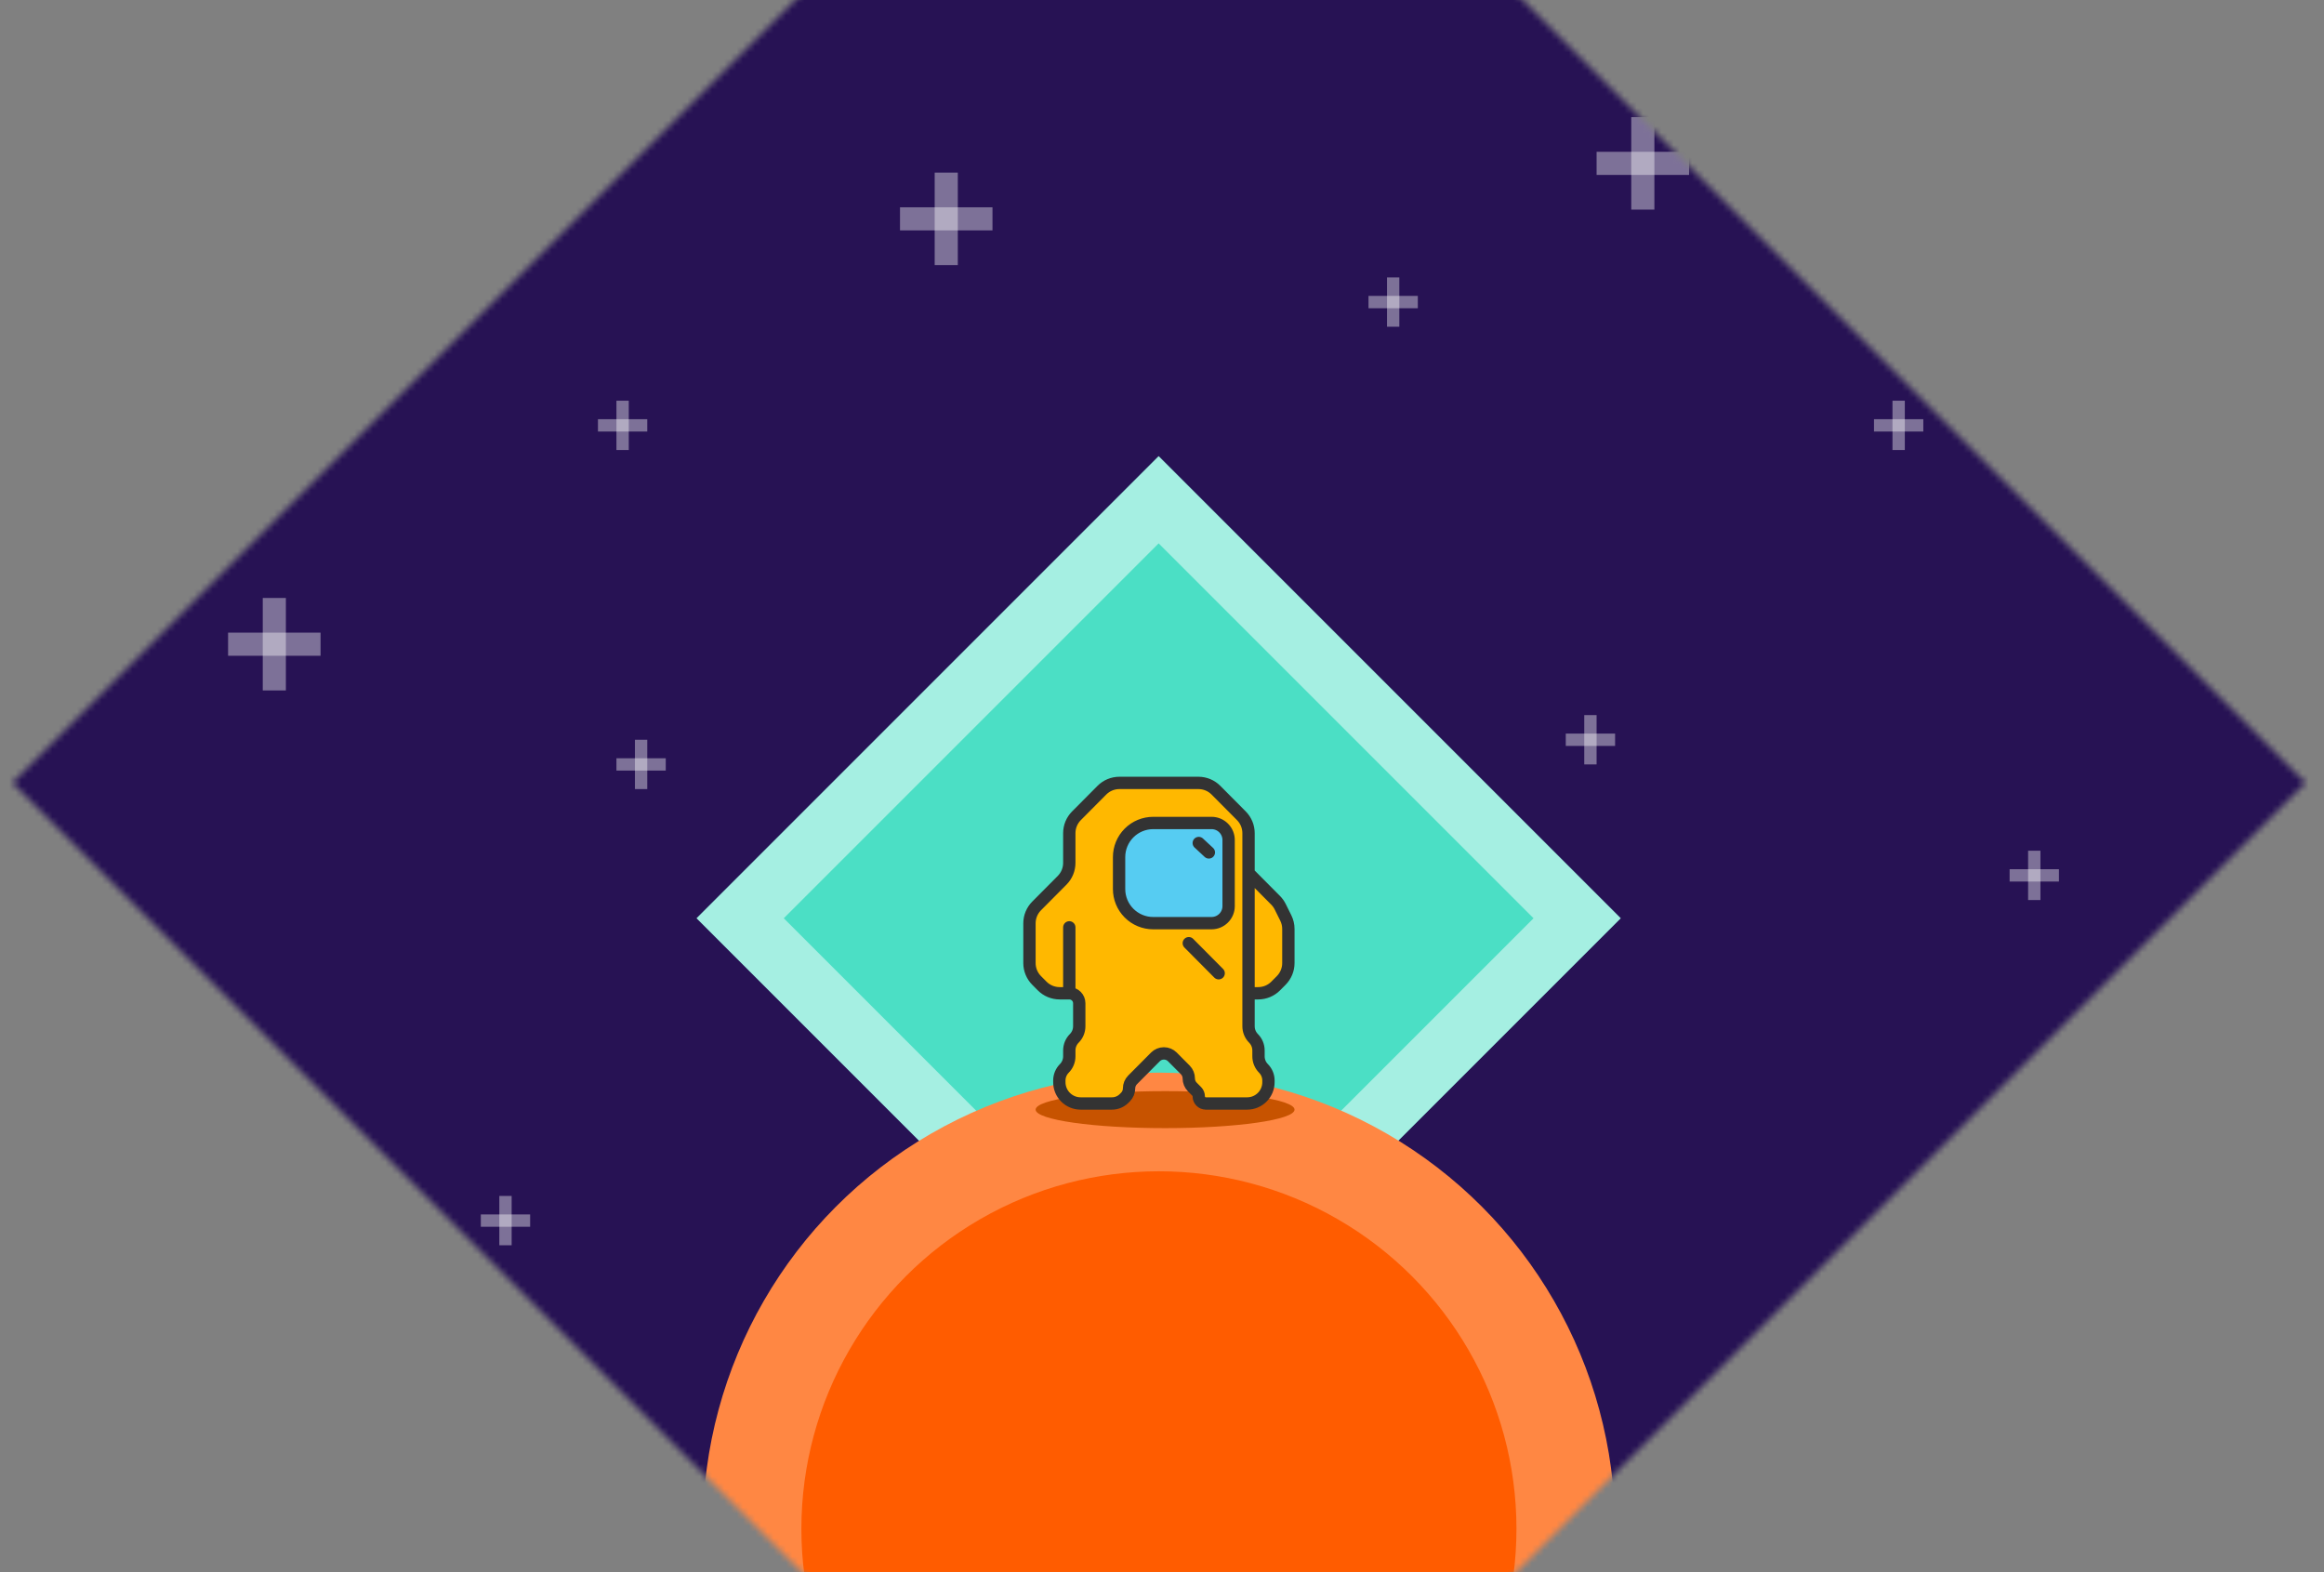 <svg width="377" height="255" viewBox="0 0 377 255" fill="none" xmlns="http://www.w3.org/2000/svg">
<rect x="0" y="0" width="377" height="255" fill="#808080" stroke="none"/>
<g clip-path="url(#clip0)">
<mask id="mask0" mask-type="alpha" maskUnits="userSpaceOnUse" x="2" y="-59" width="372" height="372">
<rect x="188" y="-59" width="263.044" height="263.044" transform="rotate(45 188 -59)" fill="#C4C4C4"/>
</mask>
<g mask="url(#mask0)">
<rect x="-15" y="-16" width="406" height="271" fill="#271254"/>
<rect opacity="0.4" x="150.625" y="188" width="3.75" height="15" fill="white"/>
<rect opacity="0.4" x="160" y="193.625" width="3.75" height="15" transform="rotate(90 160 193.625)" fill="white"/>
<rect opacity="0.4" x="130" y="216" width="2" height="8" fill="white"/>
<rect opacity="0.4" x="135" y="219" width="2" height="8" transform="rotate(90 135 219)" fill="white"/>
<rect opacity="0.4" x="220" y="211" width="2" height="8" fill="white"/>
<rect opacity="0.4" x="225" y="214" width="2" height="8" transform="rotate(90 225 214)" fill="white"/>
<rect x="187.956" y="74" width="106.004" height="106.004" transform="rotate(45 187.956 74)" fill="#4BDFC5"/>
<rect x="187.956" y="81.071" width="96.004" height="96.004" transform="rotate(45 187.956 81.071)" stroke="white" stroke-opacity="0.5" stroke-width="10"/>
<circle cx="188" cy="248" r="66" fill="#FF5C00" stroke="#FF8743" stroke-width="16"/>
<ellipse cx="189" cy="180" rx="21" ry="3" fill="#C75300"/>
<rect x="179" y="132" width="23" height="20" fill="#56CCF2"/>
<path fill-rule="evenodd" clip-rule="evenodd" d="M173.462 135.15V139.975C173.462 141.032 173.043 142.046 172.298 142.795L168.163 146.955C167.418 147.704 167 148.718 167 149.775V156.225C167 157.282 167.418 158.296 168.163 159.045L169.058 159.945C169.809 160.7 170.83 161.125 171.895 161.125H173.462C174.354 161.125 175.077 161.848 175.077 162.74V166.479C175.077 167.213 174.787 167.917 174.269 168.438C173.752 168.958 173.462 169.662 173.462 170.396V171.354C173.462 172.088 173.171 172.792 172.654 173.312C172.137 173.833 171.846 174.537 171.846 175.271V175.549C171.846 177.455 173.391 179 175.298 179H180.388C181.124 179 181.83 178.706 182.35 178.184L182.581 177.951C182.948 177.582 183.154 177.083 183.154 176.562C183.154 176.042 183.36 175.543 183.727 175.174L187.431 171.448C187.795 171.081 188.291 170.875 188.808 170.875C189.325 170.875 189.82 171.081 190.185 171.448L192.273 173.549C192.64 173.918 192.846 174.417 192.846 174.938C192.846 175.458 193.052 175.957 193.419 176.326L194.127 177.038C194.341 177.254 194.462 177.546 194.462 177.85C194.462 178.485 194.977 179 195.612 179H202.318C204.224 179 205.769 177.455 205.769 175.549V175.271C205.769 174.537 205.479 173.833 204.962 173.312C204.444 172.792 204.154 172.088 204.154 171.354V170.396C204.154 169.662 203.863 168.958 203.346 168.438C202.829 167.917 202.538 167.213 202.538 166.479V161.125H204.105C205.17 161.125 206.191 160.7 206.942 159.945L207.837 159.045C208.582 158.296 209 157.282 209 156.225V150.689C209 150.071 208.857 149.462 208.582 148.909L207.673 147.08C207.482 146.696 207.23 146.345 206.928 146.041L202.538 141.625V135.15C202.538 134.093 202.12 133.079 201.375 132.33L197.25 128.18C196.499 127.425 195.478 127 194.413 127H181.587C180.522 127 179.501 127.425 178.75 128.18L174.625 132.33C173.88 133.079 173.462 134.093 173.462 135.15ZM183.147 135.132C182.117 136.168 181.538 137.57 181.538 139.032V144.218C181.538 145.68 182.117 147.082 183.147 148.118C184.185 149.163 185.597 149.75 187.07 149.75H196.542C197.278 149.75 197.984 149.456 198.503 148.934C199.019 148.416 199.308 147.715 199.308 146.984V136.266C199.308 135.535 199.019 134.834 198.503 134.316C197.984 133.794 197.278 133.5 196.542 133.5H187.07C185.597 133.5 184.185 134.087 183.147 135.132Z" fill="#FFB800"/>
<path d="M202.538 141.625V161.125M202.538 141.625V135.15M202.538 141.625L206.928 146.041M202.538 161.125H204.105M202.538 161.125V166.479M192.846 153L197.692 157.875M173.462 150.432V161.125M173.462 161.125V161.125C174.354 161.125 175.077 161.848 175.077 162.74V162.74M173.462 161.125C174.354 161.125 175.077 161.848 175.077 162.74M173.462 161.125H171.895M194.462 136.75L196.101 138.275M173.462 139.975V135.15M173.462 139.975C173.462 141.032 173.043 142.046 172.298 142.795M173.462 139.975V139.975C173.462 141.032 173.043 142.046 172.298 142.795V142.795M173.462 135.15C173.462 134.093 173.88 133.079 174.625 132.33M173.462 135.15V135.15C173.462 134.093 173.88 133.079 174.625 132.33V132.33M174.625 132.33L178.75 128.18M178.75 128.18C179.501 127.425 180.522 127 181.587 127M178.75 128.18V128.18C179.501 127.425 180.522 127 181.587 127V127M181.587 127H194.413M194.413 127C195.478 127 196.499 127.425 197.25 128.18M194.413 127V127C195.478 127 196.499 127.425 197.25 128.18V128.18M197.25 128.18L201.375 132.33M201.375 132.33C202.12 133.079 202.538 134.093 202.538 135.15M201.375 132.33V132.33C202.12 133.079 202.538 134.093 202.538 135.15V135.15M206.928 146.041C207.23 146.345 207.482 146.696 207.673 147.08M206.928 146.041V146.041C207.23 146.345 207.482 146.696 207.673 147.08V147.08M207.673 147.08L208.582 148.909M208.582 148.909C208.857 149.462 209 150.071 209 150.689M208.582 148.909V148.909C208.857 149.462 209 150.071 209 150.689V150.689M209 150.689V156.225M209 156.225C209 157.282 208.582 158.296 207.837 159.045M209 156.225V156.225C209 157.282 208.582 158.296 207.837 159.045V159.045M207.837 159.045L206.942 159.945M206.942 159.945C206.191 160.7 205.17 161.125 204.105 161.125M206.942 159.945V159.945C206.191 160.7 205.17 161.125 204.105 161.125V161.125M202.538 166.479C202.538 167.213 202.829 167.917 203.346 168.438M202.538 166.479V166.479C202.538 167.213 202.829 167.917 203.346 168.438V168.438M203.346 168.438C203.863 168.958 204.154 169.662 204.154 170.396M203.346 168.438V168.438C203.863 168.958 204.154 169.662 204.154 170.396V170.396M204.154 170.396V171.354M204.154 171.354C204.154 172.088 204.444 172.792 204.962 173.312M204.154 171.354V171.354C204.154 172.088 204.444 172.792 204.962 173.312V173.312M204.962 173.312C205.479 173.833 205.769 174.537 205.769 175.271M204.962 173.312V173.312C205.479 173.833 205.769 174.537 205.769 175.271V175.271M205.769 175.271V175.549M205.769 175.549C205.769 177.455 204.224 179 202.318 179M205.769 175.549V175.549C205.769 177.455 204.224 179 202.318 179V179M202.318 179H195.612M195.612 179C194.977 179 194.462 178.485 194.462 177.85M195.612 179V179C194.977 179 194.462 178.485 194.462 177.85V177.85M194.462 177.85C194.462 177.546 194.341 177.254 194.127 177.038M194.462 177.85V177.85C194.462 177.546 194.341 177.254 194.127 177.038V177.038M194.127 177.038L193.419 176.326M193.419 176.326C193.052 175.957 192.846 175.458 192.846 174.938M193.419 176.326V176.326C193.052 175.957 192.846 175.458 192.846 174.938V174.938M192.846 174.938C192.846 174.417 192.64 173.918 192.273 173.549M192.846 174.938V174.938C192.846 174.417 192.64 173.918 192.273 173.549V173.549M192.273 173.549L190.185 171.448M190.185 171.448C189.82 171.081 189.325 170.875 188.808 170.875M190.185 171.448V171.448C189.82 171.081 189.325 170.875 188.808 170.875V170.875M188.808 170.875C188.291 170.875 187.795 171.081 187.431 171.448M188.808 170.875V170.875C188.291 170.875 187.795 171.081 187.431 171.448V171.448M187.431 171.448L183.727 175.174M183.727 175.174C183.36 175.543 183.154 176.042 183.154 176.562M183.727 175.174V175.174C183.36 175.543 183.154 176.042 183.154 176.562V176.562M183.154 176.562C183.154 177.083 182.948 177.582 182.581 177.951M183.154 176.562V176.562C183.154 177.083 182.948 177.582 182.581 177.951V177.951M182.581 177.951L182.35 178.184M182.35 178.184C181.83 178.706 181.124 179 180.388 179M182.35 178.184V178.184C181.83 178.706 181.124 179 180.388 179V179M180.388 179H175.298M175.298 179C173.391 179 171.846 177.455 171.846 175.549M175.298 179V179C173.391 179 171.846 177.455 171.846 175.549V175.549M171.846 175.549V175.271M171.846 175.271C171.846 174.537 172.137 173.833 172.654 173.312M171.846 175.271V175.271C171.846 174.537 172.137 173.833 172.654 173.312V173.312M172.654 173.312C173.171 172.792 173.462 172.088 173.462 171.354M172.654 173.312V173.312C173.171 172.792 173.462 172.088 173.462 171.354V171.354M173.462 171.354V170.396M173.462 170.396C173.462 169.662 173.752 168.958 174.269 168.438M173.462 170.396V170.396C173.462 169.662 173.752 168.958 174.269 168.438V168.438M174.269 168.438C174.787 167.917 175.077 167.213 175.077 166.479M174.269 168.438V168.438C174.787 167.917 175.077 167.213 175.077 166.479V166.479M175.077 166.479V162.74M171.895 161.125C170.83 161.125 169.809 160.7 169.058 159.945M171.895 161.125V161.125C170.83 161.125 169.809 160.7 169.058 159.945V159.945M169.058 159.945L168.163 159.045M168.163 159.045C167.418 158.296 167 157.282 167 156.225M168.163 159.045V159.045C167.418 158.296 167 157.282 167 156.225V156.225M167 156.225V149.775M167 149.775C167 148.718 167.418 147.704 168.163 146.955M167 149.775V149.775C167 148.718 167.418 147.704 168.163 146.955V146.955M168.163 146.955L172.298 142.795M187.07 149.75H196.542C197.278 149.75 197.984 149.456 198.503 148.934V148.934C199.019 148.416 199.308 147.715 199.308 146.984V136.266C199.308 135.535 199.019 134.834 198.503 134.316V134.316C197.984 133.794 197.278 133.5 196.542 133.5H187.07C185.597 133.5 184.185 134.087 183.147 135.132V135.132C182.117 136.168 181.538 137.57 181.538 139.032V144.218C181.538 145.68 182.117 147.082 183.147 148.118V148.118C184.185 149.163 185.597 149.75 187.07 149.75Z" stroke="#333333" stroke-width="2" stroke-linecap="round" stroke-linejoin="round"/>
<rect opacity="0.4" x="257" y="116" width="2" height="8" fill="white"/>
<rect opacity="0.4" x="262" y="119" width="2" height="8" transform="rotate(90 262 119)" fill="white"/>
<rect opacity="0.4" x="21" y="153" width="2" height="8" fill="white"/>
<rect opacity="0.4" x="26" y="156" width="2" height="8" transform="rotate(90 26 156)" fill="white"/>
<rect opacity="0.4" x="337" y="216" width="2" height="8" fill="white"/>
<rect opacity="0.4" x="342" y="219" width="2" height="8" transform="rotate(90 342 219)" fill="white"/>
<rect opacity="0.4" x="307" y="65" width="2" height="8" fill="white"/>
<rect opacity="0.4" x="312" y="68" width="2" height="8" transform="rotate(90 312 68)" fill="white"/>
<rect opacity="0.4" x="100" y="65" width="2" height="8" fill="white"/>
<rect opacity="0.4" x="105" y="68" width="2" height="8" transform="rotate(90 105 68)" fill="white"/>
<rect opacity="0.4" x="225" y="45" width="2" height="8" fill="white"/>
<rect opacity="0.4" x="230" y="48" width="2" height="8" transform="rotate(90 230 48)" fill="white"/>
<rect opacity="0.4" x="13" y="54" width="2" height="8" fill="white"/>
<rect opacity="0.4" x="18" y="57" width="2" height="8" transform="rotate(90 18 57)" fill="white"/>
<rect opacity="0.4" x="81" y="194" width="2" height="8" fill="white"/>
<rect opacity="0.4" x="86" y="197" width="2" height="8" transform="rotate(90 86 197)" fill="white"/>
<rect opacity="0.4" x="329" y="138" width="2" height="8" fill="white"/>
<rect opacity="0.4" x="334" y="141" width="2" height="8" transform="rotate(90 334 141)" fill="white"/>
<rect opacity="0.4" x="103" y="120" width="2" height="8" fill="white"/>
<rect opacity="0.4" x="108" y="123" width="2" height="8" transform="rotate(90 108 123)" fill="white"/>
<rect opacity="0.4" x="42.625" y="97" width="3.75" height="15" fill="white"/>
<rect opacity="0.4" x="52" y="102.625" width="3.75" height="15" transform="rotate(90 52 102.625)" fill="white"/>
<rect opacity="0.4" x="342.625" y="34" width="3.75" height="15" fill="white"/>
<rect opacity="0.4" x="352" y="39.625" width="3.75" height="15" transform="rotate(90 352 39.625)" fill="white"/>
<rect opacity="0.4" x="151.625" y="28" width="3.75" height="15" fill="white"/>
<rect opacity="0.4" x="161" y="33.625" width="3.75" height="15" transform="rotate(90 161 33.625)" fill="white"/>
<rect opacity="0.4" x="357.625" y="188" width="3.75" height="15" fill="white"/>
<rect opacity="0.4" x="367" y="193.625" width="3.75" height="15" transform="rotate(90 367 193.625)" fill="white"/>
<rect opacity="0.4" x="264.625" y="19" width="3.75" height="15" fill="white"/>
<rect opacity="0.4" x="274" y="24.625" width="3.75" height="15" transform="rotate(90 274 24.625)" fill="white"/>
<rect opacity="0.4" x="57.625" y="19" width="3.75" height="15" fill="white"/>
<rect opacity="0.4" x="67" y="24.625" width="3.75" height="15" transform="rotate(90 67 24.625)" fill="white"/>
</g>
</g>
<defs>
<clipPath id="clip0">
<rect width="377" height="255" fill="white"/>
</clipPath>
</defs>
</svg>
